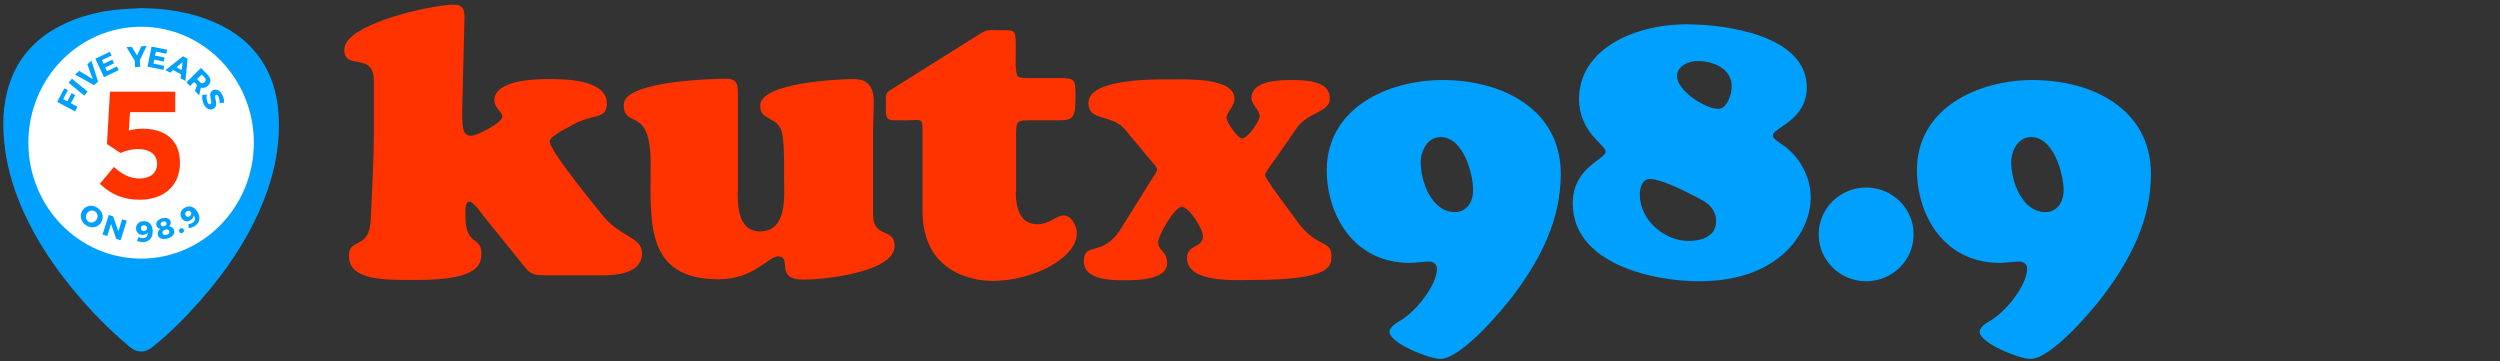 <?xml version="1.0" encoding="UTF-8" standalone="no"?>
<svg
 xmlns:dc="http://purl.org/dc/elements/1.1/"
 xmlns:cc="http://creativecommons.org/ns#"
 xmlns:rdf="http://www.w3.org/1999/02/22-rdf-syntax-ns#"
 xmlns:svg="http://www.w3.org/2000/svg"
 xmlns="http://www.w3.org/2000/svg"
 xmlns:sodipodi="http://sodipodi.sourceforge.net/DTD/sodipodi-0.dtd"
 xmlns:inkscape="http://www.inkscape.org/namespaces/inkscape"
 id="Layer_1"
 data-name="Layer 1"
 viewBox="0 0 415 60"
 version="1.1"
 inkscape:version="0.91 r13725"
 sodipodi:docname="logo-5-years-2.png">
<rect x="0" y="0" width="415" height="60" fill="#333333" stroke="none"/>
<sodipodi:namedview
 pagecolor="#ffffff"
 bordercolor="#666666"
 borderopacity="1"
 objecttolerance="10"
 gridtolerance="10"
 guidetolerance="10"
 inkscape:pageopacity="0"
 inkscape:pageshadow="2"
 inkscape:window-width="1535"
 inkscape:window-height="876"
 id="namedview3728"
 showgrid="false"
 inkscape:zoom="3.9956515"
 inkscape:cx="135.08035"
 inkscape:cy="16.721478"
 inkscape:window-x="65"
 inkscape:window-y="24"
 inkscape:window-maximized="1"
 inkscape:current-layer="Layer_1" />
<defs
 id="defs3668">
<style
 id="style3670">.cls-1{fill:none;}.cls-2{fill:#ee3c24;}.cls-3{fill:#4896d1;}.cls-4{fill:#00a0ff;}.cls-5{fill:#fff;}.cls-6{fill:#f30;}</style>
</defs>
<title
 id="title3672">RGB_KUTX_5year_logo -WORKING COPY</title>
<rect
 class="cls-1"
 width="415"
 height="60"
 id="rect3674" />
<g
 transform="matrix(0.551,0,0,0.544,57.149,0.773)"
 id="g3442">
<g
 id="g3444">
<path
 style="fill:#ff3300"
 inkscape:connector-curvature="0"
 d="m 42.2,64.8 c -0.5,-0.7 -3.3,-4.7 -4.5,-4.7 -1.3,0 -1.2,2.6 -1.2,3.3 -0.4,10.5 4.8,7 4.8,12.5 0,3.3 -0.8,8.1 -19.2,8.1 C 12.4,84 1.4,84.4 1.4,76.6 1.4,70.9 7.7,75.1 8,65.2 8.4,56.9 8.9,45.7 8.9,40.5 l 0,-16.9 C 9.1,14 0,20.4 0,13.7 0,5.8 26.7,0 32.9,0 c 3.2,0 3.4,1.9 3.3,4.5 l -0.6,25 c -0.2,7.6 -0.2,10.5 2.6,10.5 1.9,0 9.4,-4 9.4,-5.8 0,-1.7 -2.4,-2.6 -2.4,-5 0,-6.1 12,-6.5 16.2,-6.5 4.8,0 17.7,0.1 17.7,7.4 0,5.3 -4.4,2.8 -11.4,7.2 -1.2,0.6 -5.8,3 -5.8,4.4 0,3 13.8,19.9 16,22.7 5.3,6.6 11.8,6.5 11.8,11.4 0,3.7 -2.7,6.8 -11.8,6.8 l -16.5,0 c -4.7,0 -5.3,-0.2 -8.1,-3.9 L 42.2,64.8 Z"
 id="path3446" />
<path
 style="fill:#ff3300"
 inkscape:connector-curvature="0"
 d="m 118.5,57.2 c 0,4.7 0.4,12 6.7,12 8.5,0 7.3,-11.1 7.3,-16.8 0,-3.9 0.1,-9 -0.5,-12.7 -0.9,-5.9 -6.7,-3.9 -6.7,-8.9 0,-7 23.7,-8.1 28.2,-8.1 4.2,0 6,2.5 6,6.6 0,3.8 -0.2,7.4 -0.2,11.2 l 0,23.7 c 0,7.1 6.5,3.8 6.5,9.4 0,8 -20.9,10.3 -27.4,10.3 -9.1,0 -3.1,-7.1 -7.8,-7.1 -1.3,0 -3.2,1.8 -6,3.5 -2.8,1.8 -6.6,3.5 -11.8,3.5 -22.4,0 -20.5,-17.7 -20.5,-35.4 0,-18.1 -8.1,-10.1 -8.1,-17.9 0,-7.6 29.7,-7.9 30.7,-7.9 3.3,0 3.7,1.5 3.7,4.5 l 0,30.1 z"
 id="path3448" />
<path
 style="fill:#ff3300"
 inkscape:connector-curvature="0"
 d="m 202.3,57.2 c 0,7.9 3.3,9.8 6.5,9.8 3.7,0 5.8,-2.7 7.9,-2.7 2.4,0 4,3.3 4,5.4 0,7.8 -13.5,14.6 -25.4,14.6 -6,0 -21.1,-2.6 -21.1,-21.4 l 0,-24.2 c 0,-2.1 0,-3 -0.6,-3.3 -0.6,-0.4 -1.9,-0.1 -4.6,-0.1 -3.1,0 -4.6,0.1 -5.2,-0.5 -0.8,-0.8 -0.6,-2 -0.6,-4.7 0,-1.7 -0.4,-3 1.1,-3.9 L 191.2,9.1 c 2.7,-1.7 2.6,-1.3 6.1,-1.3 4.7,0 5,-0.5 5,5 0,3.7 -0.2,7.3 0.4,8.7 0.4,0.9 1.2,0.9 4.2,0.9 l 8.3,0 c 5.1,0 5.1,0.4 5.1,5.7 0,6.7 -0.8,7.2 -5.4,7.2 l -8.1,0 c -4.1,0 -4.4,0.1 -4.4,4.4 l 0,17.5 z"
 id="path3450" />
<path
 style="fill:#ff3300"
 inkscape:connector-curvature="0"
 d="m 287.7,67 c 5.7,7.3 9.7,4.8 9.7,9.7 0,3.1 -0.1,7.3 -23.7,7.3 -5.1,0 -19.8,1.1 -19.8,-6.7 0,-4.2 4.8,-3 4.8,-6.6 0,-2.2 -4.1,-9 -6.4,-9 -2.1,0 -7.1,8.5 -7.1,10.9 0,2.5 2.7,2.6 2.7,6.3 0,5.1 -9.1,5.2 -12.6,5.2 -4.1,0 -12.5,0 -12.5,-5.8 0,-6.1 5.7,-1.1 11.1,-9.8 l 9.6,-15.6 c 0.2,-0.2 1.4,-2 1.4,-2.6 0,-0.8 -1.4,-2.1 -1.8,-2.6 l -7.6,-9.3 c -4.2,-5.3 -11.3,-2.6 -11.3,-8.4 0,-7.6 20.3,-7.2 25.4,-7.2 4,0 18.6,-0.6 18.6,5.9 0,2.5 -2.4,4 -2.4,5.8 0,1.4 3.3,6.3 4.7,6.3 1.7,0 5.3,-5.3 5.3,-6.8 0,-1.8 -2.5,-3.5 -2.5,-5.5 0,-5.5 8.9,-5.5 12.5,-5.5 9.2,0 11.1,2.6 11.1,5.7 0,4.2 -6.7,4.1 -10,9 l -6.7,9.8 c -0.5,0.6 -2.8,3.7 -2.8,4.5 0,0.7 2,3.3 2.2,3.8 l 8.1,11.2 z"
 id="path3452" />
<path
 style="fill:#00a0ff"
 inkscape:connector-curvature="0"
 d="m 330.2,108.1 c -3.3,0 -15.3,-4.8 -15.3,-8.3 0,-1.2 1.7,-2.5 2.6,-3 5.5,-3 11.7,-11.4 11.7,-16.2 0,-1.5 -1.1,-2.2 -2.5,-2.2 -1.9,0 -3.8,0.4 -5.7,0.4 -17.1,0 -25,-14.9 -25,-28.3 0,-18.9 18.3,-27.5 34.9,-27.5 17.7,0 35.6,8.7 35.6,28.7 0,13.6 -5.9,25.6 -13.8,36.3 -3.5,4.9 -16.2,20.1 -22.5,20.1 z m 0.1,-67.7 c -3.9,0 -6,4.1 -6,7.7 0,5.9 3.3,15.2 10.3,15.2 3.7,0 5.5,-3.3 5.5,-6.6 0,-5 -2.9,-16.3 -9.8,-16.3 z"
 id="path3454" />
<path
 style="fill:#00a0ff"
 inkscape:connector-curvature="0"
 d="m 430.4,39.9 c 0,1.1 2,2.2 2.8,2.8 5.2,3.5 8.6,9.8 8.6,16.2 0,9.6 -8.5,25.5 -33.6,25.5 -14.4,0 -38.1,-5.5 -38.1,-23.8 0,-11 9.9,-13.3 9.9,-15.8 0,-2 -8,-5.9 -8,-16 C 372,14 387.9,6 404.5,6 c 11.8,0 36.1,3.4 36.1,19.2 0.1,10.1 -10.2,12.3 -10.2,14.7 z m -17.1,26.2 c 0,-5 -4.5,-6.6 -8.1,-8.5 -2.7,-1.4 -8.9,-4.4 -11.8,-4.4 -2.4,0 -3.1,2.7 -3.1,4.7 0,7.7 7.2,14.2 14.8,14.2 3.8,0 8.2,-1.4 8.2,-6 z M 401.5,21.8 c 0,4.4 8.5,10 12.4,10 2.8,0 4.1,-4.6 4.1,-6.8 0,-5.5 -5.5,-7.8 -10.3,-7.8 -2.8,0 -6.2,1.6 -6.2,4.6 z"
 id="path3456" />
<path
 style="fill:#00a0ff"
 inkscape:connector-curvature="0"
 d="m 458.5,84.4 c -7.9,0 -14.3,-6.4 -14.3,-14.3 0,-7.9 6.4,-14.3 14.3,-14.3 7.9,0 14.3,6.4 14.3,14.3 0,7.9 -6.4,14.3 -14.3,14.3 z"
 id="path3458" />
<path
 style="fill:#00a0ff"
 inkscape:connector-curvature="0"
 d="m 508,108.1 c -3.3,0 -15.3,-4.8 -15.3,-8.3 0,-1.2 1.7,-2.5 2.6,-3 5.5,-3 11.7,-11.4 11.7,-16.2 0,-1.5 -1.1,-2.2 -2.5,-2.2 -1.9,0 -3.8,0.4 -5.7,0.4 -17.1,0 -25,-14.9 -25,-28.3 0,-18.9 18.3,-27.5 34.9,-27.5 17.7,0 35.6,8.7 35.6,28.7 0,13.6 -5.9,25.6 -13.8,36.3 -3.5,4.9 -16.2,20.1 -22.5,20.1 z m 0.2,-67.7 c -3.9,0 -6,4.1 -6,7.7 0,5.9 3.3,15.2 10.3,15.2 3.7,0 5.5,-3.3 5.5,-6.6 0,-5 -3,-16.3 -9.8,-16.3 z"
 id="path3460" />
</g>
</g>
<g
 id="g12"
 transform="matrix(0.021,0,0,-0.021,-13.35,72.111)">
<path
 d="m 1755.72,3369.61 c 201.24,-2.91 392.56,-32.08 578.43,-113.38 160.42,-70.16 294.54,-174.37 387.65,-329.79 61.64,-102.89 97.37,-219.11 110.53,-338.32 30.61,-277.26 -26.44,-539.44 -133.88,-792.06 -117.32,-275.8 -285.45,-517.5 -481.19,-740.08 -116.34,-132.308 -240.33,-256.609 -377.53,-366.449 -59.09,-47.293 -121.02,-45.84 -179.09,2.629 -160.68,134.11 -306.75,283.488 -440.87,445.09 -154.96,186.74 -289.614,387.28 -391.832,609.56 -74.551,162.16 -128.778,330.88 -152.352,508.89 -23.02,173.91 -20.703,346.61 34.676,514.91 69.015,209.75 207.082,357.58 397.708,456.79 136.71,71.15 282.85,110.32 434.5,127.94 69.41,8.04 139.19,11.46 213.25,14.27"
 style="fill:#00a0ff;fill-opacity:1;fill-rule:nonzero;stroke:none"
 id="path14"
 inkscape:connector-curvature="0" />
<path
 d="m 2642.3,2306.08 c 0,-506.11 -398.95,-916.4 -891.1,-916.4 -492.15,0 -891.102,410.29 -891.102,916.4 0,506.12 398.952,916.4 891.102,916.4 492.15,0 891.1,-410.28 891.1,-916.4"
 style="fill:#ffffff;fill-opacity:1;fill-rule:nonzero;stroke:none"
 id="path16"
 inkscape:connector-curvature="0" />
<path
 d="m 1135.14,2650.23 32.67,-17.39 34.12,64.62 28.24,-15.03 -34.12,-64.62 52.04,-27.69 -19.34,-36.63 -141.21,75.14 56.4,106.81 28.25,-15.04 -37.05,-70.17"
 style="fill:#00a0ff;fill-opacity:1;fill-rule:nonzero;stroke:none"
 id="path18"
 inkscape:connector-curvature="0" />
<path
 d="m 1302.15,2678.01 -123.95,101.51 25.98,32.21 123.94,-101.52 -25.97,-32.2"
 style="fill:#00a0ff;fill-opacity:1;fill-rule:nonzero;stroke:none"
 id="path20"
 inkscape:connector-curvature="0" />
<path
 d="m 1377.99,2760.91 -149.79,84.27 33.94,28.17 106.43,-65.15 -42.5,118.22 32.7,27.11 52.09,-165.36 -32.87,-27.26"
 style="fill:#00a0ff;fill-opacity:1;fill-rule:nonzero;stroke:none"
 id="path22"
 inkscape:connector-curvature="0" />
<path
 d="m 1440.53,2958.43 13.39,-29.02 69.74,33.25 13.49,-29.23 -69.75,-33.25 13.59,-29.44 79.56,37.92 13.49,-29.23 -116.74,-55.63 -67.44,146.15 114.44,54.54 13.48,-29.23 -77.25,-36.83"
 style="fill:#00a0ff;fill-opacity:1;fill-rule:nonzero;stroke:none"
 id="path24"
 inkscape:connector-curvature="0" />
<path
 d="m 1743.73,2905.59 -40.72,-2.32 -2.42,51 -64.83,107.12 40.95,2.32 42.21,-68.15 34.61,72.53 40.94,2.33 -53.22,-112.7 2.48,-52.13"
 style="fill:#00a0ff;fill-opacity:1;fill-rule:nonzero;stroke:none"
 id="path26"
 inkscape:connector-curvature="0" />
<path
 d="m 1867.64,3025.71 -6.35,-31.51 75.37,-14.84 -6.41,-31.73 -75.37,14.83 -6.44,-31.96 85.97,-16.94 -6.39,-31.73 -126.17,24.84 32.04,158.69 123.65,-24.34 -6.4,-31.74 -83.5,16.43"
 style="fill:#00a0ff;fill-opacity:1;fill-rule:nonzero;stroke:none"
 id="path28"
 inkscape:connector-curvature="0" />
<path
 d="m 2079.63,2943.43 -49.13,-41.48 40.79,-22.23 8.34,63.71 z m -74.51,-63.22 -24.52,-20.62 -36.95,20.16 138.13,109.15 36.94,-20.14 -17.57,-174.89 -38.36,20.91 4.11,31.75 -61.78,33.68"
 style="fill:#00a0ff;fill-opacity:1;fill-rule:nonzero;stroke:none"
 id="path30"
 inkscape:connector-curvature="0" />
<path
 d="m 2215.08,2786.34 c 12.36,-12.73 25.99,-13.82 38.14,-1.8 11.97,11.86 10.84,25.31 -1.52,38.03 l -21.67,22.3 -36.61,-36.23 21.66,-22.3 z m -22.17,-23.59 -0.81,0.83 -21.67,22.31 -32.34,-32.01 -28.57,29.41 114.91,113.75 50.25,-51.72 c 29.69,-30.56 32.25,-62.38 6.65,-87.73 -17.56,-17.39 -37.43,-22.45 -57.33,-15.57 l -14.31,-61.84 -32.44,33.38 15.66,49.19"
 style="fill:#00a0ff;fill-opacity:1;fill-rule:nonzero;stroke:none"
 id="path32"
 inkscape:connector-curvature="0" />
<path
 d="m 2406.84,2621.87 -35.32,-2.01 c 0.47,19.87 -3.76,42.12 -10.05,53.7 -5.07,9.34 -11.92,13.72 -18.74,9.9 -24.32,-13.6 30.37,-80.98 -20.47,-109.42 -28.14,-15.74 -56.69,1.14 -73.9,32.81 -12.91,23.75 -17.32,53.08 -12.8,77.57 l 35.14,1.39 c -4.71,-21.71 -1.24,-48.35 6.82,-63.18 6.17,-11.37 14.26,-16.12 22.29,-11.62 24.93,13.93 -30.78,80.75 19.07,108.63 25.92,14.5 54.65,1.17 73.19,-32.95 11.14,-20.51 16.28,-44.9 14.77,-64.82"
 style="fill:#00a0ff;fill-opacity:1;fill-rule:nonzero;stroke:none"
 id="path34"
 inkscape:connector-curvature="0" />
<path
 d="m 1323.26,1747.98 c -15.19,-22.67 -9.45,-51.98 11.08,-65.89 20.71,-14.03 48.93,-7.74 64.13,14.94 15.18,22.67 10.14,50.96 -10.57,64.99 -20.72,14.03 -49.44,8.62 -64.64,-14.04 z m 110.43,-74.54 c -26.26,-39.2 -77.3,-47.91 -118.93,-19.72 -41.43,28.08 -52.68,78.71 -26.28,118.11 26.27,39.18 76.79,47.14 118.22,19.08 41.63,-28.21 53.13,-78.47 26.99,-117.47"
 style="fill:#00a0ff;fill-opacity:1;fill-rule:nonzero;stroke:none"
 id="path36"
 inkscape:connector-curvature="0" />
<path
 d="m 1554.26,1545.78 -40.79,117.52 -30.33,-95 -36.87,11.67 49.26,154.3 34.66,-10.99 40.93,-117.8 30.41,95.2 36.66,-11.6 -49.27,-154.29 -34.66,10.99"
 style="fill:#00a0ff;fill-opacity:1;fill-rule:nonzero;stroke:none"
 id="path38"
 inkscape:connector-curvature="0" />
<path
 d="m 1797.97,1631.08 c -0.37,12.01 -8.35,22.33 -25.05,21.65 -14.84,-0.6 -23.87,-9.27 -23.41,-24.28 0.43,-13.86 9.26,-21.59 24.1,-20.99 16.01,0.64 24.77,10.47 24.36,23.62 z m -80.53,-99.84 14.88,29.26 c 9.5,-6.33 21.9,-9.52 34.42,-9.02 25.97,1.05 38,17.93 36.72,44.48 -7.33,-11.18 -20.11,-18.16 -38.2,-18.89 -32.01,-1.29 -53.05,18.67 -54.02,50.06 -1.05,34.17 22.41,56.83 59.05,58.31 43.61,1.76 70.99,-27.88 72.5,-77.5 1.59,-51.49 -26.83,-86.14 -72.53,-87.98 -18.09,-0.72 -38.88,3.52 -52.82,11.28"
 style="fill:#00a0ff;fill-opacity:1;fill-rule:nonzero;stroke:none"
 id="path40"
 inkscape:connector-curvature="0" />
<path
 d="m 1920.3,1590.45 c 3.56,-13.12 14.94,-17.77 32.18,-12.89 17.25,4.9 24.94,14.74 21.33,28.1 -3.48,12.89 -15.1,17.5 -32.34,12.6 -17.23,-4.9 -24.65,-14.91 -21.17,-27.81 z m -13.85,67.21 c 3.02,-11.12 12.77,-15.06 27.32,-10.93 14.55,4.13 20.93,12.64 17.92,23.77 -3.14,11.57 -12.94,15.73 -27.49,11.6 -14.56,-4.13 -20.87,-12.88 -17.75,-24.44 z m 77.99,24.55 c 3.67,-13.58 -0.47,-27.68 -10.96,-37.86 19.16,-2.22 33.94,-14.06 38.63,-31.4 7.58,-28.03 -12.68,-52.95 -51.86,-64.07 -39.19,-11.13 -69.01,-0.7 -76.48,26.88 -4.82,17.8 2.73,36.23 18.95,48.5 -15.2,3.59 -27.08,13.62 -30.75,27.19 -6.74,24.92 10.92,46.93 44.96,56.6 34.49,9.8 60.59,-0.28 67.51,-25.84"
 style="fill:#00a0ff;fill-opacity:1;fill-rule:nonzero;stroke:none"
 id="path42"
 inkscape:connector-curvature="0" />
<path
 d="m 2088.2,1618.88 c 4.74,-10.47 0.58,-21.04 -9.76,-25.88 -10.35,-4.86 -20.76,-1.09 -25.51,9.38 -4.65,10.26 -0.68,20.72 9.66,25.57 10.35,4.84 20.95,1.19 25.61,-9.07"
 style="fill:#00a0ff;fill-opacity:1;fill-rule:nonzero;stroke:none"
 id="path44"
 inkscape:connector-curvature="0" />
<path
 d="m 2144.06,1757.97 c -6.6,9.93 -18.81,14.38 -32.71,4.91 -12.37,-8.43 -15.51,-20.57 -7.26,-32.99 7.62,-11.46 19.21,-13.29 31.57,-4.87 13.32,9.09 15.65,22.05 8.4,32.95 z m -16.42,-127.25 -2.62,32.64 c 11.4,-0.27 23.67,3.64 34.1,10.74 21.62,14.75 23.04,35.42 8.05,57.12 -0.4,-13.31 -7.66,-26.04 -22.73,-36.29 -26.65,-18.16 -55.07,-12.54 -72.33,13.44 -18.8,28.28 -10.66,59.93 19.85,80.72 36.31,24.73 75.21,14.32 102.51,-26.77 28.32,-42.6 22.21,-87.03 -15.83,-112.95 -15.06,-10.26 -35.05,-17.77 -51,-18.65"
 style="fill:#00a0ff;fill-opacity:1;fill-rule:nonzero;stroke:none"
 id="path46"
 inkscape:connector-curvature="0" />
<path
 d="m 1424.8,1980.91 111.6,133.2 c 63.59,-57.6 125.99,-91.2 200.39,-91.2 86.39,0 140.39,42 140.39,116.4 l 0,2.4 c 0,71.99 -61.19,113.99 -148.79,113.99 -52.8,0 -100.8,-14.4 -140.39,-31.2 l -106.8,70.8 23.99,413.99 515.99,0 0,-162.01 -357.59,0 -9.6,-145.18 c 33.6,8.4 63.6,14.39 110.39,14.39 163.2,0 294,-79.2 294,-268.79 l 0,-2.4 c 0,-177.59 -126,-290.39 -319.19,-290.39 -134.4,0 -232.79,48.01 -314.39,126"
 style="fill:#ff3300;fill-opacity:1;fill-rule:nonzero;stroke:none"
 id="path48"
 inkscape:connector-curvature="0" />
</g>
</svg>
